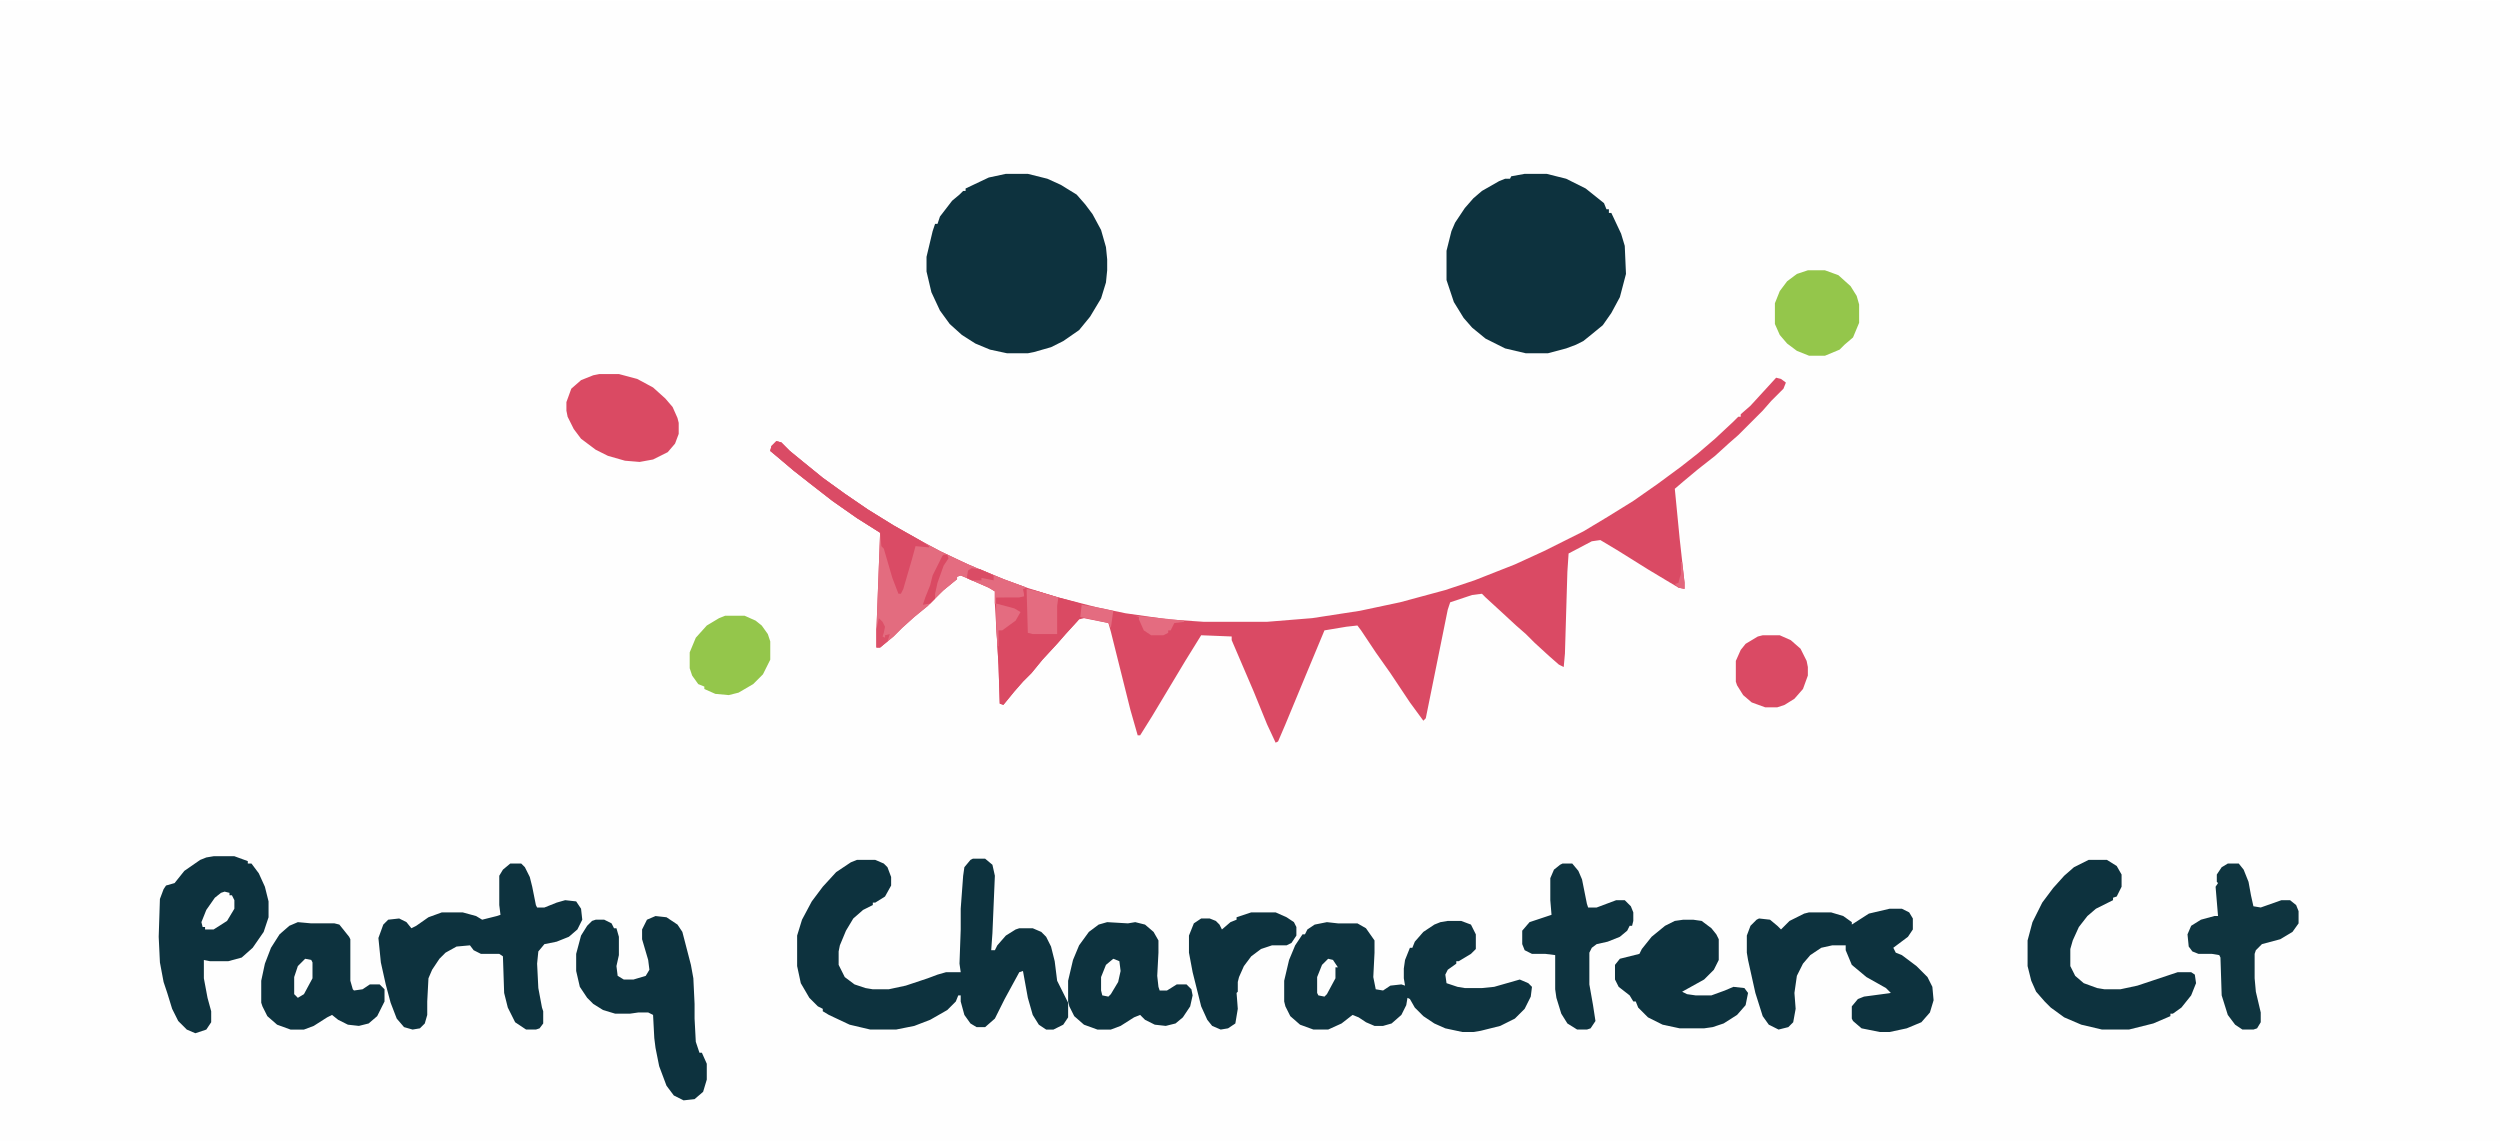 <svg xmlns="http://www.w3.org/2000/svg" viewBox="0 0 2048 934" width="758" height="346"><path transform="translate(0)" d="m0 0h2048v934h-2048z" fill="#FEFEFE"></path><path transform="translate(1455,309)" d="m0 0 4 1 4 3-2 5-10 10-7 8-20 20-8 7-11 10-14 11-12 10-7 6 4 41 4 36v5l-5-1-25-15-24-15-15-9-7 1-19 10-1 15-2 67-1 11-4-2-8-7-12-11-7-7-8-7-13-12-12-11-3-3-8 1-18 6-2 6-18 89-2 2-11-15-16-24-12-17-12-18-3-4-9 1-18 3-15 36-17 41-6 14-2 1-7-15-11-27-18-42v-3l-25-1-13 21-27 45-10 16h-2l-6-21-16-64-2-7-20-4-4 1-11 12-7 8-12 13-9 11-7 7-7 8-9 11-3-1-1-31-3-51v-10l-5-3-23-10-3 1v2l-11 9-13 13-11 9-10 9-7 7-11 9h-3v-15l3-79-19-12-20-14-18-14-14-11-13-11-6-5 1-4 4-4 4 1 7 7 11 9 16 13 18 13 19 13 21 13 23 13 15 8 23 11 29 12 19 7 22 7 35 9 24 5 35 5 29 2h52l37-3 39-6 33-7 37-10 24-8 33-13 24-11 32-16 20-12 21-13 20-14 19-14 14-11 14-12 15-14 4-4h2v-2l8-7 11-12z" fill="#DA4A64"></path><path transform="translate(824,142)" d="m0 0h18l16 4 11 5 13 8 7 8 6 8 7 13 4 14 1 10v9l-1 10-4 13-9 15-9 11-13 9-10 5-14 4-5 1h-17l-14-3-12-5-11-7-10-9-8-11-7-15-4-17v-12l5-21 2-6h2l2-6 10-13 6-5 3-3h2v-2l19-9z" fill="#0D323E"></path><path transform="translate(1249,142)" d="m0 0h18l16 4 16 8 15 12 2 5h2v3h2l8 17 3 10 1 23-5 19-7 13-7 10-11 9-5 4-6 3-8 3-15 4h-18l-17-4-16-8-11-9-7-8-8-13-6-18v-24l4-16 3-7 8-12 7-8 7-6 14-8 5-2h4l1-2z" fill="#0D323E"></path><path transform="translate(797,703)" d="m0 0h10l6 5 2 9-2 47-1 14h3l2-4 7-8 8-5 3-1h11l7 3 4 4 4 8 3 12 2 16 9 18v12l-4 6-8 4h-6l-6-4-5-8-4-14-4-22-3 1-12 22-8 16-8 7h-7l-5-3-5-7-3-11v-5h-2l-2 5-7 7-14 8-13 5-15 3h-21l-17-4-17-8-5-3v-2l-4-2-7-7-7-12-3-14v-25l4-13 8-15 9-12 11-12 12-8 5-2h15l7 3 3 3 3 8v7l-5 9-8 5h-2v2l-8 4-8 7-6 10-5 12-1 5v11l5 10 8 6 9 3 6 1h13l14-3 18-6 8-3 7-2h12l-1-7 1-28v-17l2-27 1-7 5-6z" fill="#0D323E"></path><path transform="translate(1186,754)" d="m0 0h11l8 3 4 8v12l-4 4-10 6h-2v2l-7 5-2 4 1 7 9 3 6 1h14l10-1 21-6 7 3 3 3-1 8-5 10-8 8-12 6-16 4-6 1h-9l-14-3-9-4-9-6-7-7-4-7-2-1-1 6-4 8-8 7-7 2h-7l-7-3-6-4-5-2-9 7-11 5h-12l-11-4-8-7-4-8-1-4v-17l4-17 5-12 6-9h2l2-4 6-4 10-2 9 1h16l7 4 7 10v10l-1 20 2 10 6 1 6-4 9-1 3 1-1-6v-8l1-7 4-10h2l2-5 7-8 9-6 5-2z" fill="#0E333F"></path><path transform="translate(418,707)" d="m0 0h9l3 3 4 8 2 8 3 15 1 2h6l10-4 7-2 9 1 4 6 1 9-4 8-7 6-10 4-10 2-5 6-1 10 1 20 3 16 1 3v10l-3 4-3 1h-8l-9-6-6-12-3-12-1-30-3-2h-15l-6-3-3-4-11 1-9 5-5 5-6 9-3 7-1 19v11l-2 7-4 4-6 1-7-2-6-7-5-13-4-15-4-18-2-20 4-11 4-4 9-1 6 3 4 5 4-2 10-7 11-4h17l11 3 5 3 12-3 3-1-1-8v-24l3-5z" fill="#0D323E"></path><path transform="translate(1548,744)" d="m0 0h10l6 3 3 5v9l-4 6-12 9 2 4 5 2 12 9 9 9 4 8 1 11-3 10-7 8-12 5-14 3h-8l-15-3-7-6-1-2v-10l5-6 5-2 15-2 7-1-4-4-16-9-12-10-5-12v-4h-11l-9 2-9 6-6 7-5 10-2 14 1 13-2 11-4 4-8 2-8-4-5-7-6-19-6-27-1-6v-14l3-8 5-5 2-1 9 1 6 5 3 3 7-7 12-6 4-1h18l10 3 7 5v2l14-9z" fill="#0D323E"></path><path transform="translate(175,701)" d="m0 0h17l11 4v2h3l6 8 5 11 3 12v13l-4 12-9 13-9 8-11 3h-15l-5-1v15l3 16 3 11v9l-4 6-9 3-7-3-7-7-5-10-4-13-3-9-3-16-1-21 1-31 3-8 2-3 7-2 8-10 13-9 5-2z" fill="#0D323E"></path><path transform="translate(1711,704)" d="m0 0h15l8 5 4 7v10l-4 8-3 1v2l-14 7-7 6-7 9-5 11-2 7v14l4 8 7 6 11 4 6 1h13l14-3 33-11h11l3 2 1 7-4 10-8 10-7 5h-2v2l-14 6-20 5h-22l-17-4-14-6-11-8-5-5-7-8-4-9-3-12v-21l4-15 8-16 9-12 9-10 8-7z" fill="#0D323E"></path><path transform="translate(537,750)" d="m0 0 9 1 9 6 4 6 7 27 2 11 1 21v12l1 19 3 9h2l4 9v13l-3 10-7 6-9 1-8-4-6-8-6-16-3-15-1-8-1-19-4-2h-8l-7 1h-12l-10-3-8-5-5-5-6-9-3-13v-14l4-15 5-8 4-4 3-1h7l6 3 2 4h2l2 7v15l-2 9 1 8 5 3h8l10-3 3-5-1-8-5-17v-8l4-8z" fill="#0D323E"></path><path transform="translate(907,755)" d="m0 0 17 1 6-1 8 2 7 6 4 7v10l-1 19 1 9 1 3h6l8-5h8l4 4 1 5-2 9-6 9-6 5-8 2-9-1-8-4-4-4-5 2-11 7-8 3h-11l-11-4-8-7-4-8-1-4v-17l4-17 5-12 8-11 8-6z" fill="#0D323E"></path><path transform="translate(244,755)" d="m0 0 11 1h19l4 1 8 10 1 2v34l2 7 1 1 7-1 6-4h8l4 4v10l-6 12-7 6-8 2-9-1-8-4-5-4-4 2-11 7-8 3h-11l-11-4-8-7-4-8-1-3v-18l3-14 5-13 7-11 8-7z" fill="#0D323E"></path><path transform="translate(1379,753)" d="m0 0h8l7 1 8 6 4 5 2 4v17l-4 8-8 8-18 10 4 2 7 1h13l11-4 7-3 9 1 3 4-2 10-7 8-11 7-9 3-7 1h-20l-14-3-12-6-8-8-2-5h-2l-3-5-9-7-3-6v-12l4-5 16-4 2-4 8-10 11-9 8-4z" fill="#0D323E"></path><path transform="translate(636,361)" d="m0 0 4 1 7 7 11 9 16 13 18 13 19 13 21 13 23 13 15 8 23 11 29 12 19 7-3 1 1 6-4 1h-19v5h-1v-10l-5-3-23-10-3 1v2l-11 9-13 13-11 9-10 9-7 7-11 9h-3v-15l3-79-19-12-20-14-18-14-14-11-13-11-6-5 1-4z" fill="#E36C7F"></path><path transform="translate(1280,707)" d="m0 0h8l5 6 3 7 4 20 1 3h7l16-6h7l5 5 2 5v7l-1 4h-2l-2 4-6 5-10 4-9 2-4 3-2 4v26l3 17 2 13-4 6-3 1h-8l-8-5-5-8-4-13-1-7v-28l-8-1h-11l-6-3-2-5v-11l6-7 18-6-1-12v-18l3-7 5-4z" fill="#0E333F"></path><path transform="translate(1825,707)" d="m0 0h9l4 5 4 10 2 11 2 9 6 1 17-6h7l5 4 2 5v10l-5 7-10 6-15 4-5 5-1 3v20l1 11 4 17v8l-3 5-3 1h-9l-6-4-6-8-5-16-1-31-1-2-6-1h-11l-5-2-3-4-1-10 3-7 8-5 11-3h3l-2-24 2-3-1-1v-6l4-6z" fill="#0F343F"></path><path transform="translate(491,306)" d="m0 0h16l15 4 13 7 10 9 6 7 4 9 1 4v9l-3 8-6 7-12 6-11 2-12-1-14-4-10-5-12-9-6-8-5-10-1-5v-7l4-11 8-7 10-4z" fill="#DA4A63"></path><path transform="translate(1025,747)" d="m0 0h20l9 4 6 4 2 4v7l-4 6-4 2h-12l-9 3-8 6-6 8-4 9-1 4v8l-1 1 1 13-2 12-6 4-6 1-7-3-4-5-5-11-7-28-3-16v-14l4-10 6-4h7l5 2 3 3 2 4 7-6 5-2v-2z" fill="#0D323E"></path><path transform="translate(1481,221)" d="m0 0h14l11 4 10 9 5 8 2 7v15l-5 12-7 6-4 4-12 5h-13l-10-4-8-6-6-7-4-9v-17l4-10 6-8 8-6z" fill="#94C64B"></path><path transform="translate(838,482)" d="m0 0 9 1 20 6 18 5 2 2v6l-4 6-10 11-7 8-12 13-9 11-7 7-7 8-9 11-3-1-1-31-2-36v-20l23-1z" fill="#DA4A63"></path><path transform="translate(594,504)" d="m0 0h16l9 4 5 4 5 7 2 6v15l-6 12-8 8-12 7-8 2-11-1-9-4v-2l-5-2-5-7-2-6v-13l5-12 9-10 10-6z" fill="#94C64B"></path><path transform="translate(1444,520)" d="m0 0h14l9 4 8 7 5 10 1 5v7l-4 11-7 8-8 5-6 2h-10l-11-4-7-6-5-8-1-3v-17l4-9 4-5 10-6z" fill="#DA4A64"></path><path transform="translate(636,361)" d="m0 0 4 1 7 7 11 9 16 13 18 13 19 13 21 13 23 13 6 4v1l-11-1-3 11-7 24-2 4h-2l-5-13-7-24-2-2-1-11-19-12-20-14-18-14-14-11-13-11-6-5 1-4z" fill="#DA4B65"></path><path transform="translate(841,482)" d="m0 0 9 2 17 5-1 7v23h-20l-4-1z" fill="#E46C80"></path><path transform="translate(796,465)" d="m0 0 7 1 19 8 19 7-3 1 1 6-4 1h-19v5h-1v-10l-5-3-18-8 1-6z" fill="#E36B7F"></path><path transform="translate(184,730)" d="m0 0 4 1v2h2l2 4v7l-6 10-11 7h-7v-2h-2l-1-4 4-10 7-10 5-4z" fill="#FEFEFE"></path><path transform="translate(776,455)" d="m0 0 6 2 16 7-4 3v3h-2v2l-5-1-3 1v2l-11 9-6 5-2-4 2-7 5-14 4-7z" fill="#E46C80"></path><path transform="translate(250,785)" d="m0 0 5 1 1 2v13l-7 13-5 3-3-3v-14l3-9 5-5z" fill="#FEFEFE"></path><path transform="translate(912,785)" d="m0 0 5 2 1 8-2 9-6 10-2 2-5-1-1-4v-11l4-10z" fill="#FEFEFE"></path><path transform="translate(1088,785)" d="m0 0 4 1 4 6h-2v9l-7 13-2 2-5-1-1-2v-13l4-10z" fill="#FEFEFE"></path><path transform="translate(930,504)" d="m0 0 11 1 29 3v1l-8 1-3 6h-2v2l-4 2h-10l-6-4-4-9v-2z" fill="#E46C80"></path><path transform="translate(816,494)" d="m0 0 15 4 5 3-4 7-11 8h-3v13h-1l-1-20z" fill="#E46C80"></path><path transform="translate(886,495)" d="m0 0 12 2 14 3-2 14-2-4-23-5 1-9z" fill="#E46C80"></path><path transform="translate(773,454)" d="m0 0h3l1 3-4 6-5 14-2 9v4l-4 4-6 1 2-6 4-10 2-8 8-16z" fill="#DA4A63"></path><path transform="translate(796,465)" d="m0 0 7 1 11 5v4l-10-2v2h-8l-4-2 1-6z" fill="#DA4C65"></path><path transform="translate(720,506)" d="m0 0 3 3 2 4-1 5-1 3 2 1v-2l4-1-2 6-6 5h-3v-15z" fill="#DC5068"></path><path transform="translate(1377,460)" d="m0 0h1l2 17v5l-5-1-3-3 3-1 1-4 1-3z" fill="#E3687D"></path></svg>